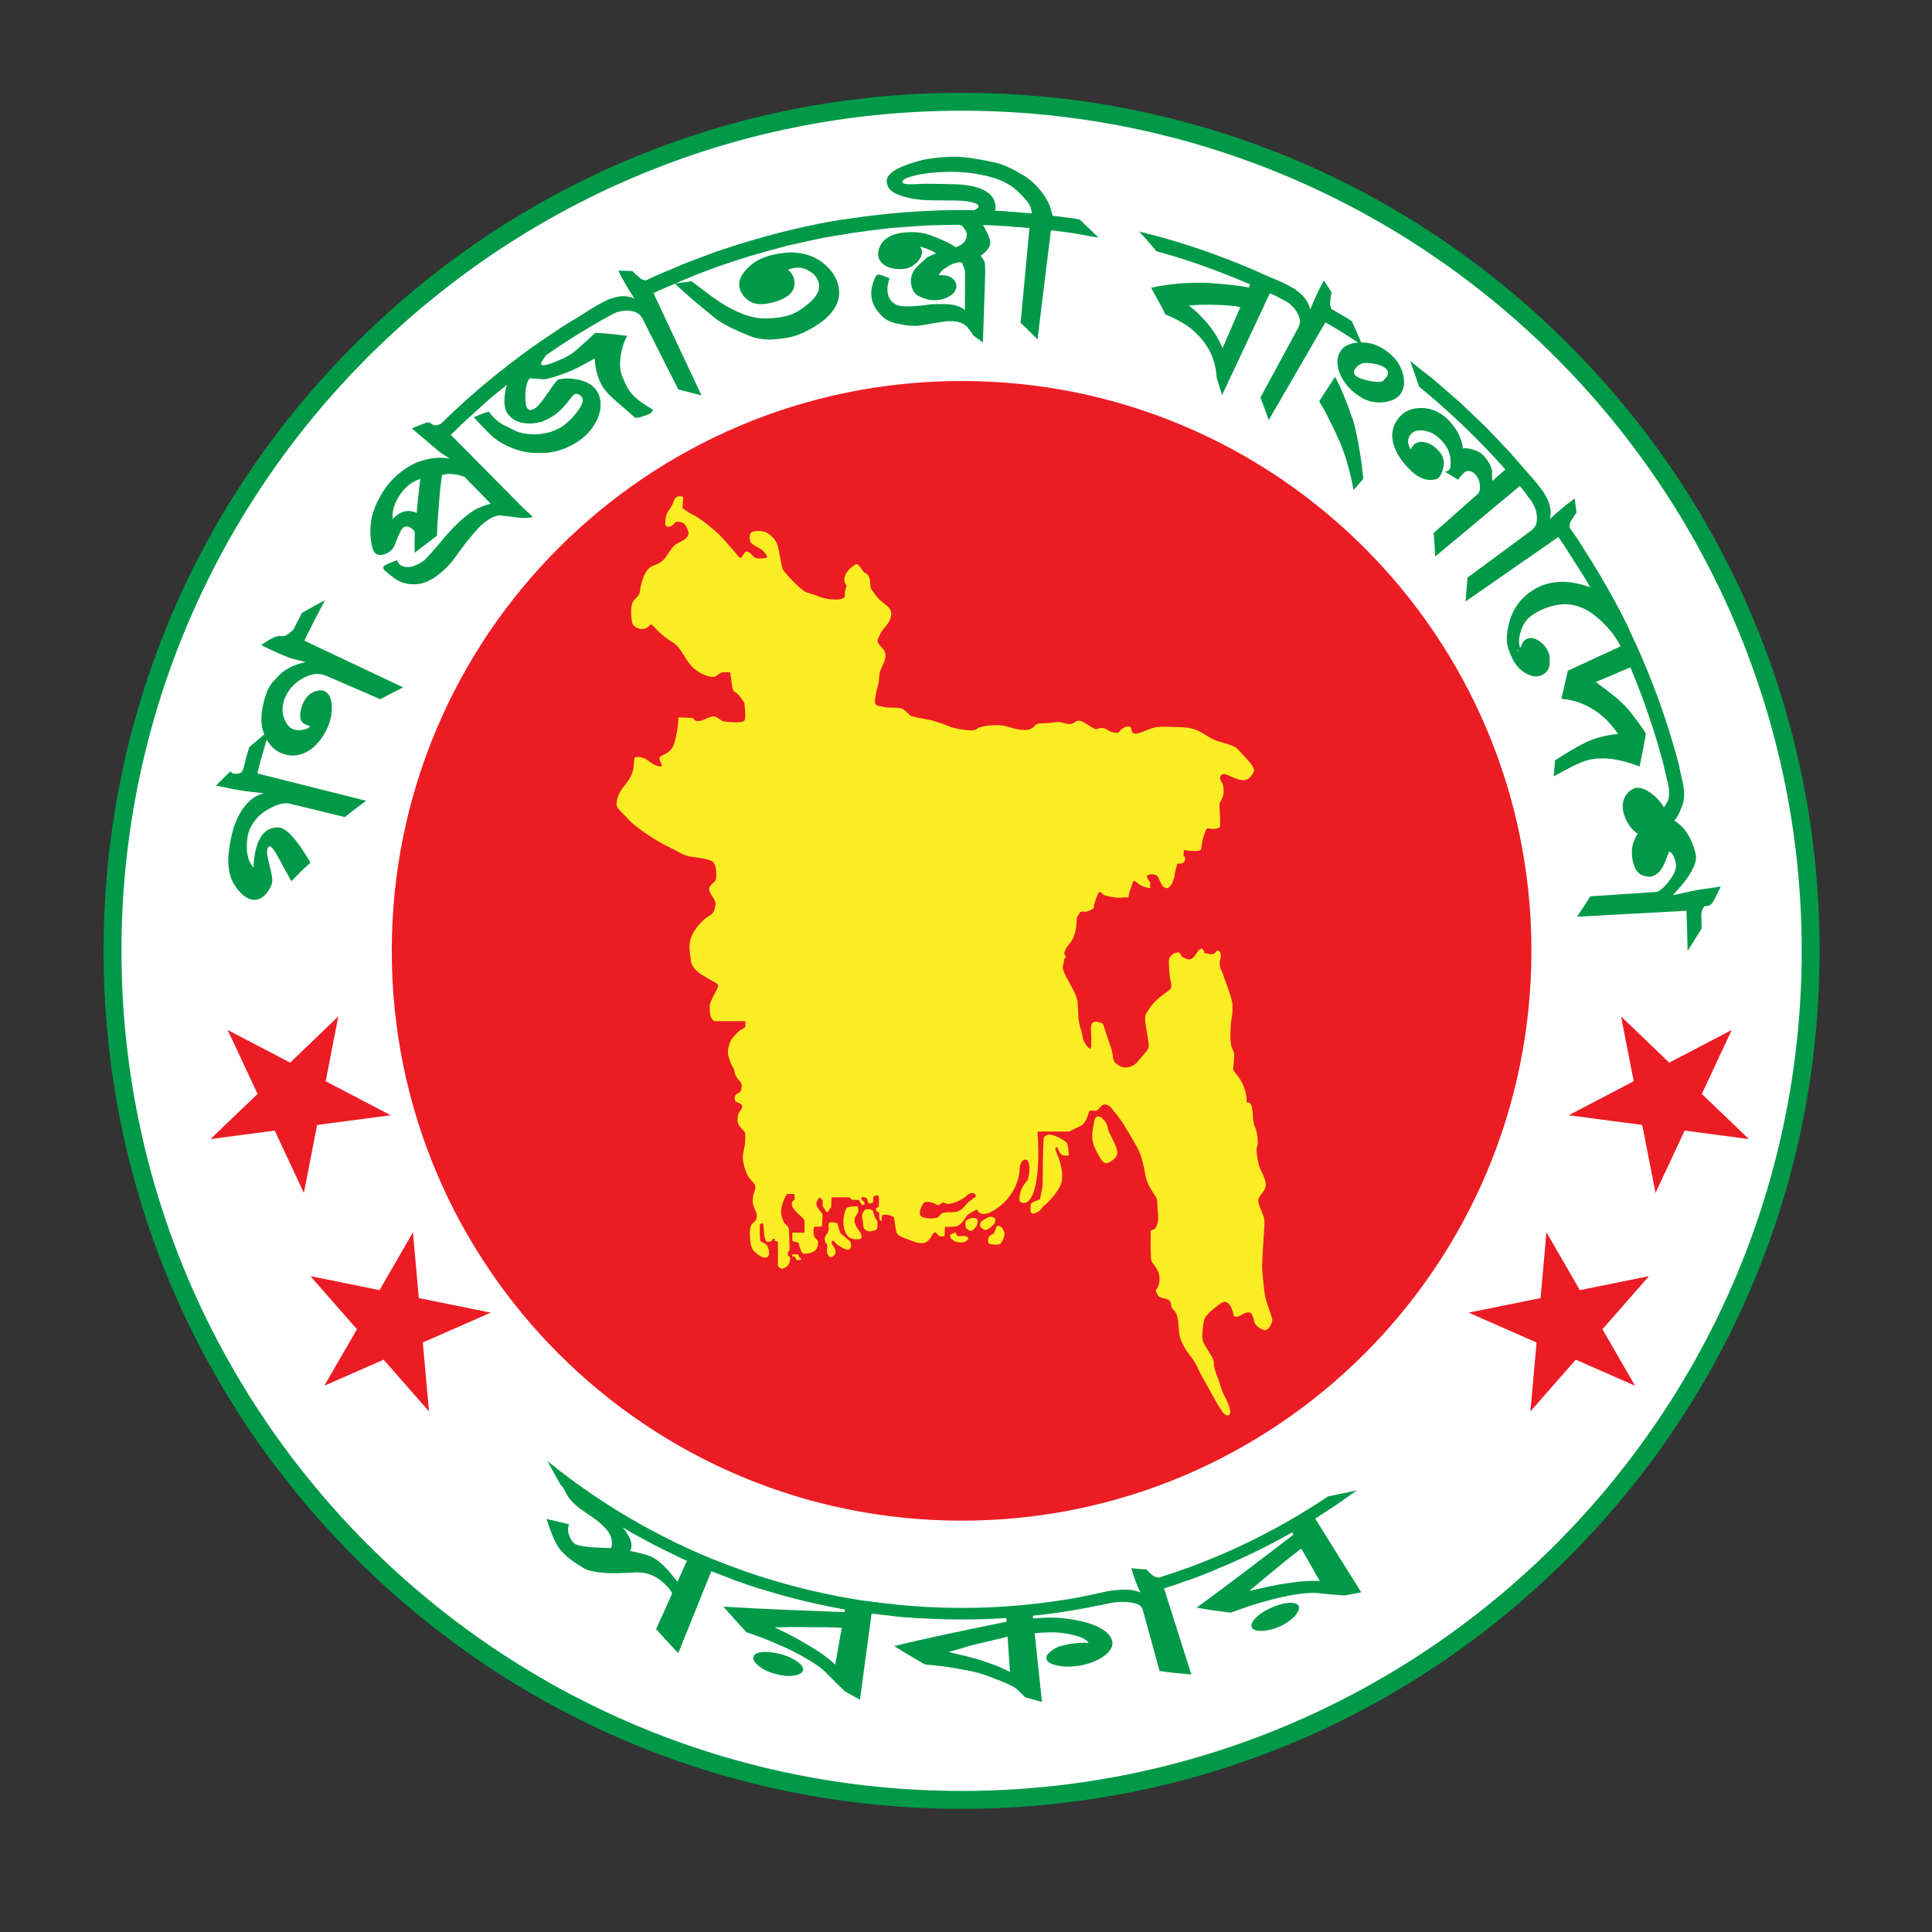 <?xml version="1.0" encoding="UTF-8" standalone="no"?>
<svg
   xmlns:dc="http://purl.org/dc/elements/1.1/"
   xmlns:cc="http://creativecommons.org/ns#"
   xmlns:rdf="http://www.w3.org/1999/02/22-rdf-syntax-ns#"
   xmlns:svg="http://www.w3.org/2000/svg"
   xmlns="http://www.w3.org/2000/svg"
   xmlns:sodipodi="http://sodipodi.sourceforge.net/DTD/sodipodi-0.dtd"
   xmlns:inkscape="http://www.inkscape.org/namespaces/inkscape"
   version="1.1"
   id="svg2"
   xml:space="preserve"
   width="693.333"
   height="693.333"
   viewBox="0 0 693.333 693.333"
   sodipodi:docname="bd.ai"><rect x="0" y="0" width="693.333" height="693.333" fill="#333333" stroke="none"/><defs
     id="defs6"><clipPath
       clipPathUnits="userSpaceOnUse"
       id="clipPath18"><path
         d="M 0,520 H 520 V 0 H 0 Z"
         id="path16" /></clipPath></defs><sodipodi:namedview
     pagecolor="#ffffff"
     bordercolor="#666666"
     borderopacity="1"
     objecttolerance="10"
     gridtolerance="10"
     guidetolerance="10"
     inkscape:pageopacity="0"
     inkscape:pageshadow="2"
     inkscape:window-width="640"
     inkscape:window-height="480"
     id="namedview4" /><g
     id="g10"
     inkscape:groupmode="layer"
     inkscape:label="bd"
     transform="matrix(1.333,0,0,-1.333,0,693.333)"><g
       id="g12"><g
         id="g14"
         clip-path="url(#clipPath18)"><g
           id="g20"
           transform="translate(487.462,264.147)"><path
             d="m 0,0 c 0,-126.244 -102.341,-228.583 -228.584,-228.583 -126.244,0 -228.584,102.339 -228.584,228.583 0,126.244 102.34,228.584 228.584,228.584 C -102.341,228.584 0,126.244 0,0"
             style="fill:#ffffff;fill-opacity:1;fill-rule:nonzero;stroke:none"
             id="path22" /></g><g
           id="g24"
           transform="translate(258.878,490.322)"><path
             d="m 0,0 c -124.713,0 -226.175,-101.461 -226.175,-226.175 0,-124.713 101.462,-226.174 226.175,-226.174 124.713,0 226.175,101.461 226.175,226.174 C 226.175,-101.461 124.713,0 0,0 m 0,-457.167 c -61.701,0 -119.708,24.027 -163.336,67.656 -43.629,43.629 -67.657,101.636 -67.657,163.336 0,61.7 24.028,119.708 67.657,163.337 C -119.708,-19.209 -61.701,4.818 0,4.818 c 61.7,0 119.708,-24.027 163.337,-67.656 43.628,-43.629 67.656,-101.636 67.656,-163.337 0,-61.7 -24.028,-119.707 -67.656,-163.336 C 119.708,-433.14 61.7,-457.167 0,-457.167"
             style="fill:#009948;fill-opacity:1;fill-rule:nonzero;stroke:none"
             id="path26" /></g><g
           id="g28"
           transform="translate(412.286,264.147)"><path
             d="m 0,0 c 0,-84.725 -68.684,-153.408 -153.408,-153.408 -84.725,0 -153.408,68.683 -153.408,153.408 0,84.725 68.683,153.408 153.408,153.408 C -68.684,153.408 0,84.725 0,0"
             style="fill:#ec1c24;fill-opacity:1;fill-rule:nonzero;stroke:none"
             id="path30" /></g><g
           id="g32"
           transform="translate(196.554,339.168)"><path
             d="M 0,0 C 0,0 0,-0.005 0.001,-0.005 0.001,-0.002 0,0 0,0"
             style="fill:#faed24;fill-opacity:1;fill-rule:nonzero;stroke:none"
             id="path34" /></g><g
           id="g36"
           transform="translate(262.19,197.627)"><path
             d="m 0,0 c 0,0 -0.581,-0.547 -1.06,-0.82 -0.479,-0.274 -1.162,-1.094 -1.607,-1.608 -0.444,-0.512 -1.094,-1.128 -2.256,-1.333 -1.163,-0.205 -1.71,0.034 -3.006,-0.171 -1.297,-0.205 -1.166,-1.231 -2.192,-1.447 -1.025,-0.217 -2.872,-0.263 -3.932,0.332 -1.06,0.596 -0.205,2.756 0.547,3.646 0.752,0.888 3.111,-0.137 3.488,-0.445 0.376,-0.307 1.196,0.24 1.436,0.513 0.239,0.273 0.615,-0.068 1.47,-0.273 0.855,-0.206 4.137,1.093 5.095,2.154 C -1.06,1.607 0,1.231 0,1.231 0,1.231 0.41,1.095 0.479,0.582 0.548,0.068 0,0 0,0 m 80.335,-32.775 c -0.097,0.771 -1.35,4.097 -1.751,5.544 -0.4,1.446 -0.659,4.58 -0.9,6.893 -0.242,2.314 0.144,6.556 0.289,9.256 0.144,2.699 0.385,4.145 0.193,5.351 -0.193,1.205 -1.205,2.989 -1.543,4.483 -0.337,1.494 0.964,2.121 1.735,3.712 0.772,1.591 -0.627,4.001 -1.301,5.447 -0.675,1.446 -1.157,5.496 -0.868,5.737 0.29,0.241 0.337,1.976 0,3.712 -0.337,1.736 -0.337,1.061 -0.75,2.411 -0.412,1.349 -0.213,1.638 -0.455,3.807 -0.241,2.17 -0.674,1.929 -1.301,2.121 -0.627,0.194 0,0 -0.386,2.026 -0.386,2.024 -1.35,4.145 -2.604,5.544 -1.253,1.397 -0.867,1.397 -0.674,3.807 0.193,2.411 -0.048,2.026 -0.579,3.375 -0.53,1.35 -0.433,5.254 -0.144,7.279 0.289,2.025 0.337,2.073 0.337,3.954 0,1.879 -1.639,5.687 -2.362,7.954 -0.723,2.265 -0.82,1.445 -1.06,2.892 -0.241,1.446 0.434,1.735 0.24,3.085 -0.192,1.35 -1.108,0.868 -1.108,0.868 0,0 -0.53,-0.579 -0.675,-0.723 -0.145,-0.145 -0.482,-0.29 -2.024,0.048 -1.543,0.337 -0.338,0.192 -0.676,0.675 -0.337,0.482 -0.723,0.675 -0.723,0.675 0,0 -0.675,-0.338 -0.964,-0.772 -0.289,-0.433 -0.675,-1.253 -1.495,-1.88 -0.819,-0.627 -1.591,-0.193 -2.41,0.241 -0.819,0.434 -0.24,0.193 -0.819,0.964 -0.578,0.772 -0.964,0.193 -1.398,0.193 -0.434,0 -1.206,-0.723 -1.543,-1.35 -0.338,-0.626 0.097,-4.772 0.193,-5.351 0.096,-0.578 0.193,-0.916 0.29,-1.639 0.095,-0.722 -0.049,-0.626 -0.097,-1.108 -0.049,-0.482 -1.543,-1.206 -3.375,-2.797 -1.831,-1.591 -2.217,-2.506 -3.133,-3.807 -0.916,-1.302 0.048,-4.484 0.289,-6.557 0.241,-2.072 0.627,-2.41 -0.193,-3.615 -0.819,-1.205 -1.35,-1.447 -2.314,-2.796 -0.963,-1.35 -3.326,-2.459 -5.206,-1.254 -1.88,1.205 -1.398,1.495 -1.784,3.375 -0.386,1.88 -1.108,3.278 -1.88,5.881 -0.771,2.603 -0.819,2.073 -0.819,2.073 -3.905,1.735 -2.989,-1.639 -2.989,-3.567 0,-1.929 0.048,-3.279 -0.337,-3.23 -0.386,0.048 -1.013,0.916 -1.591,1.928 -0.579,1.013 -0.145,1.109 -0.965,3.567 -0.819,2.459 -0.578,5.158 -0.819,7.232 -0.241,2.072 -2.555,5.495 -3.374,7.327 -0.82,1.832 -0.627,1.591 -0.289,3.471 0.337,1.88 0.53,0.482 0.626,1.06 0,0 -0.531,0.868 -0.531,1.206 0,0.337 0.194,0.482 0.483,1.156 0.289,0.675 0.675,0.868 1.543,2.17 0.867,1.301 1.253,3.471 1.301,5.158 0.048,1.687 0.53,1.542 0.868,2.314 0.338,0.771 1.253,-0.145 2.796,0.675 1.543,0.819 0.819,0.675 1.06,1.494 0.241,0.82 0.53,1.784 1.061,2.941 0.53,1.157 1.012,0 1.446,-0.241 0.434,-0.242 3.134,-0.965 4.869,-0.772 1.735,0.193 1.832,-0.048 1.832,-0.048 0,0 0.096,0.675 0.24,1.254 0.146,0.578 0.338,1.108 0.627,1.88 0.289,0.771 0.145,0.626 0.289,1.012 0.145,0.386 0.435,0.434 0.435,0.434 0,0 0.53,-0.338 0.723,-0.482 0.193,-0.145 0.868,-0.868 2.603,-1.35 1.735,-0.482 0.675,0.337 0.964,1.06 0.289,0.724 0,0 -0.434,0.868 -0.434,0.868 -0.53,1.253 -0.53,1.253 0,0 1.012,0.435 1.156,0.435 0.146,0 0.579,-0.049 1.206,-0.193 0.626,-0.145 0.723,-0.579 1.253,-1.688 0.531,-1.108 0.869,-1.783 1.736,-1.88 0.868,-0.096 1.591,1.302 1.832,2.073 0.241,0.772 0.386,1.109 0.386,1.591 0,0.482 0.385,1.687 0.626,2.555 0.241,0.868 0.337,0.193 0.723,0.337 0.386,0.145 0.868,0.145 0.964,0.29 0.097,0.145 0.579,0.385 0.482,1.205 -0.096,0.819 -0.433,0.385 -0.433,0.385 l 0.096,1.832 c 0,0 1.206,-0.289 2.941,-0.289 1.735,0 1.686,0.482 1.686,0.482 0,0 0.435,2.362 0.435,2.555 0,0.193 0.481,1.543 0.771,2.314 0.29,0.771 0.482,0.771 0.482,0.771 0,0 1.06,-0.192 2.024,-0.144 0.965,0.048 1.013,0.337 1.302,0.386 0.289,0.047 0.049,4.483 -0.048,5.64 -0.096,1.156 0.289,1.205 0.675,2.072 0.386,0.868 0.578,1.495 0.386,3.038 -0.194,1.542 -0.434,1.06 -0.772,2.072 -0.338,1.013 0.193,1.398 0.772,1.543 0.578,0.145 1.253,-0.482 3.953,-1.398 2.699,-0.916 3.615,0.868 4.242,2.073 0.626,1.205 -3.134,4.58 -4.098,5.785 -0.964,1.205 -2.748,1.494 -5.302,2.314 -2.556,0.819 -2.941,1.494 -5.448,2.796 -2.506,1.301 -5.254,1.012 -8.918,1.157 -3.664,0.144 -4.291,-0.82 -6.99,-1.639 -2.7,-0.82 -1.832,1.012 -2.459,1.542 -0.627,0.53 -2.314,-0.193 -2.844,-1.06 -0.53,-0.868 -2.217,-0.434 -3.374,0.337 -1.158,0.772 -2.411,0.434 -2.749,0.241 -0.336,-0.193 -0.53,-0.144 -2.892,1.35 -2.361,1.495 -2.699,0.675 -3.277,0.337 -0.58,-0.337 -1.061,-0.626 -3.038,-0.048 -1.976,0.579 -1.928,-0.096 -4.917,-0.096 -2.989,0 -2.121,-0.627 -3.616,-1.447 -1.494,-0.819 -3.904,-0.24 -6.652,0.579 -2.748,0.819 -7.327,0 -7.858,-0.579 -0.53,-0.578 -2.073,-0.481 -2.073,-0.481 0,0 -3.615,0.241 -5.64,1.108 -2.024,0.868 -2.362,0.868 -3.76,1.35 -1.398,0.482 -3.278,0.627 -5.013,1.061 -1.736,0.434 -1.495,0.385 -1.495,0.385 0,0 -1.012,1.061 -1.784,1.639 -0.771,0.579 -1.88,0.579 -3.567,0.579 -1.687,0 -1.832,0.241 -2.94,0.385 -1.109,0.145 -0.964,0.531 -1.157,0.676 -0.193,0.144 -0.097,0.385 -0.097,1.012 0,0.626 0.193,1.205 0.338,2.169 0.145,0.964 0.578,1.494 0.723,3.712 0.144,2.217 0.482,2.073 1.35,4.339 0.867,2.265 0.144,3.085 -1.061,4.386 -1.205,1.302 -0.578,1.688 0.048,3.182 0.627,1.495 2.411,2.555 2.844,4.532 0.434,1.976 -0.578,2.651 -2.265,4.001 -1.687,1.349 -2.17,2.41 -2.796,3.181 -0.627,0.772 -0.434,1.447 -0.53,2.411 -0.097,0.964 -0.338,1.301 -0.531,1.639 -0.193,0.337 -1.06,0.627 -1.446,1.205 -0.386,0.578 -0.675,1.06 -1.253,1.591 -0.579,0.53 -0.675,0 -1.543,-0.482 -0.868,-0.482 -2.169,-2.17 -2.169,-3.375 0,-1.205 0.578,-1.398 0.578,-1.831 0,-0.435 -0.53,-1.061 -0.434,-2.604 0.097,-1.542 -4.724,-1.108 -6.556,-0.386 -1.832,0.723 -2.266,0.82 -3.808,1.302 -1.543,0.482 -5.881,5.399 -6.267,6.026 -0.386,0.627 -0.964,4.676 -1.398,6.315 -0.434,1.639 -1.398,2.555 -2.507,3.423 -1.108,0.867 -3.471,0.916 -4.435,0.482 -0.964,-0.434 -0.627,-2.121 -0.434,-2.7 0.193,-0.578 1.977,-1.398 2.845,-1.976 0.867,-0.579 1.687,-1.688 1.638,-2.025 -0.048,-0.337 -1.108,-0.434 -2.362,-0.434 -1.253,0 -1.543,0.916 -2.41,1.591 -0.868,0.675 -1.301,0.048 -1.736,-0.723 -0.433,-0.771 -0.916,-0.675 -0.916,-0.675 0,0 -3.519,4.242 -5.398,6.122 -1.88,1.88 -5.496,4.677 -7.039,5.399 -1.543,0.723 -2.892,1.832 -2.892,1.832 0,0 0.096,2.603 0.144,2.796 0.049,0.193 0,0.386 -0.916,0.386 -0.916,0 -1.398,-0.579 -1.638,-1.35 -0.242,-0.771 -0.723,-1.591 -1.495,-2.699 -0.771,-1.109 -0.916,-3.278 -0.675,-3.809 0.241,-0.53 1.591,-0.385 2.073,0.29 0.482,0.674 0.916,0.867 2.025,0.626 1.108,-0.241 1.687,-1.446 2.024,-2.651 0.338,-1.205 -1.109,-2.218 -2.507,-2.845 -1.397,-0.626 -1.783,-1.349 -2.699,-2.651 -0.916,-1.301 -1.446,-2.651 -4.194,-3.567 -2.748,-0.916 -3.471,-5.737 -3.664,-7.038 -0.193,-1.302 -1.205,-1.543 -1.88,-2.748 -0.675,-1.205 -0.482,-3.905 -0.241,-5.351 0.241,-1.446 2.025,-2.121 3.23,-1.88 1.205,0.241 1.832,1.253 1.832,1.253 0,0 0.675,-0.385 1.205,-1.06 0.531,-0.675 2.507,-2.555 4.676,-3.809 2.17,-1.253 3.278,-4.531 5.207,-6.556 1.928,-2.024 5.302,-3.181 6.266,-2.651 0.965,0.53 1.398,1.253 2.748,1.157 1.166,-0.083 1.253,-0.023 1.255,-0.005 -0.001,0 -0.001,0.005 -0.001,0.005 0,0 0.001,-0.002 0.001,-0.005 0.004,-0.026 0.29,-1.603 0.529,-3.611 0.241,-2.025 0.675,-1.398 1.494,-2.265 0.82,-0.868 1.784,-2.314 1.784,-2.314 0,0 0.578,-3.664 0.097,-4.724 -0.483,-1.061 -4.58,-0.386 -5.303,-0.386 -0.723,0 -0.82,0.289 -2.121,1.108 -1.302,0.82 -2.652,-0.385 -4.291,-0.867 -1.639,-0.482 -1.976,0.53 -2.218,0.675 -0.24,0.144 -3.904,0.192 -3.904,0.192 0,0 0,-2.121 -0.434,-4.145 -0.434,-2.025 -0.579,-3.326 -1.542,-4.484 -0.965,-1.156 -2.218,-1.349 -2.893,-1.999 -0.675,-0.65 0.53,-1.857 0.434,-2.339 -0.097,-0.482 -1.495,-0.337 -3.567,1.253 -2.074,1.591 -3.761,0.964 -3.761,0.964 0,0 -0.048,-0.289 -0.289,-2.651 -0.241,-2.362 -1.783,-4.146 -2.796,-5.399 -1.012,-1.253 -1.735,-2.941 -1.784,-4.387 -0.048,-1.446 1.543,-2.314 3.134,-4.194 1.591,-1.88 7.52,-5.881 10.509,-7.279 2.989,-1.398 4.242,-2.555 6.508,-2.845 2.266,-0.289 4.483,-0.626 5.544,-1.205 1.06,-0.578 1.157,-2.507 1.157,-4.097 0,-1.591 -0.916,-1.495 -1.591,-2.507 -0.675,-1.012 -0.29,-1.494 0.723,-3.182 1.012,-1.687 0.675,-1.784 0.338,-3.278 -0.338,-1.494 -1.64,-1.542 -2.893,-2.748 -1.253,-1.205 -2.748,-2.892 -3.423,-4.917 -0.675,-2.024 -0.289,-3.47 0,-6.074 0.29,-2.602 3.992,-4.375 3.992,-4.375 0.826,-0.614 3.232,-1.668 3.32,-2.09 0.088,-0.422 -0.141,-1.001 -0.475,-1.581 -0.333,-0.579 -1.036,-2.037 -1.422,-2.828 -0.387,-0.79 -0.44,-1.334 -0.264,-3.196 0.176,-1.862 1.265,-2.178 1.265,-2.178 h 8.22 c 0,0 0.07,-0.86 0.035,-1.317 -0.035,-0.457 -0.738,-0.79 -1.282,-1.054 -0.545,-0.264 -1.651,-1.564 -2.231,-2.231 -0.58,-0.668 -1.247,-2.564 -1.177,-3.864 0.07,-1.3 0.475,-1.792 0.668,-2.494 0.193,-0.703 0.526,-1.247 0.808,-1.704 0.281,-0.457 0.263,-1.124 0.474,-1.651 0.211,-0.527 0.843,-1.51 1.212,-1.809 0.369,-0.299 0.632,-0.897 0.527,-1.792 -0.105,-0.896 -0.316,-1.194 -1.23,-1.65 -0.913,-0.457 -0.667,-1.74 -0.421,-2.021 0.246,-0.281 1.264,-0.438 1.633,-0.913 0.369,-0.475 0.123,-1.019 -0.474,-1.774 -0.597,-0.755 -0.72,-2.002 -0.509,-3.003 0.211,-1.001 1.229,-1.898 1.703,-2.389 0.474,-0.492 0.264,-2.775 0.106,-3.882 -0.159,-1.106 -0.51,-2.056 -0.492,-3.285 0.018,-1.229 0.615,-3.231 1.177,-4.461 0.562,-1.229 1.668,-1.984 2.02,-2.687 0.351,-0.703 0.175,-1.142 -0.088,-1.915 -0.264,-0.773 -0.386,-1.317 -0.439,-2.423 -0.053,-1.107 0.509,-2.267 0.843,-2.916 0.334,-0.651 0.281,-1.704 0.07,-2.213 -0.211,-0.51 -0.421,-0.334 -1.212,-1.3 -0.79,-0.966 -0.421,-4.654 -0.158,-5.621 0.264,-0.966 0.667,-1.58 1.581,-2.248 0.913,-0.667 1.897,-1.37 2.757,-0.878 0.861,0.491 0.475,2.16 0.053,2.968 -0.421,0.808 -1.563,0.949 -1.827,1.299 -0.263,0.352 -0.228,3.847 -0.158,4.41 0.07,0.561 0.861,0.334 0.861,0.263 0,-0.07 0.158,-1.405 0.281,-2.757 0.123,-1.353 0.474,-1.863 0.545,-1.986 0.07,-0.122 1.387,-0.139 1.475,0.158 0.088,0.299 0.193,0.369 0.246,0.44 0.053,0.07 0.316,0.088 0.562,0.105 0.246,0.018 0,-0.228 0,-0.386 0,-0.159 0.158,-0.229 0.281,-0.211 0.123,0.017 0.58,-0.228 0.58,-0.228 v -6.499 c 0,0 0.597,-0.703 1.053,-0.738 0.457,-0.035 1.353,0.492 1.722,1.054 0.369,0.562 0.439,1.037 0.509,1.458 0.07,0.421 -0.123,0.808 -0.211,0.843 -0.087,0.035 -0.175,0.018 -0.281,0.053 -0.105,0.035 -0.14,0.123 -0.105,0.228 0.035,0.105 0,0.474 0,0.72 0,0.246 0.281,0.44 0.404,0.579 0.123,0.141 -0.088,4.515 -0.088,5.129 0,0.615 -0.141,1.159 -0.527,1.546 -0.386,0.387 -0.825,0.299 -1.493,2.67 -0.667,2.371 1.388,5.831 1.388,5.831 l 2.037,0.035 c 0,0 0.158,-1.37 0.071,-1.546 -0.088,-0.174 -0.211,-0.139 -0.51,-0.421 -0.298,-0.281 -0.263,-0.808 -0.094,-1.422 0.17,-0.616 1.71,-2.161 2.36,-2.67 0.65,-0.51 0.918,-1.072 0.918,-1.072 v -3.282 h -3.278 v -2.208 c 0,0 0.587,-0.294 1.294,-0.414 0.708,-0.121 0.362,-0.569 0.673,-1.225 0.311,-0.656 0.293,-1.018 0.638,-1.552 0.345,-0.535 1.95,-0.294 3.106,0.275 1.155,0.569 1.242,2.105 1.19,2.657 -0.052,0.552 -0.311,0.518 -0.656,0.914 -0.345,0.397 -0.31,0.432 -0.466,0.984 -0.155,0.552 0,2.122 0,2.122 l 2.208,0.103 c 0,0 0.07,1.329 0.139,2.467 0.068,1.139 -0.207,1.139 -0.276,1.242 -0.07,0.104 -0.277,0.363 -0.604,0.742 -0.328,0.38 -0.448,0.655 -0.69,1.121 -0.242,0.466 -0.052,0.897 0.242,1.588 0.292,0.689 0.758,0.517 0.879,0.482 0.121,-0.034 0.38,-0.518 0.466,-0.707 0.086,-0.189 -0.017,-0.897 0,-1.173 0.017,-0.276 0.38,-0.862 0.604,-1.139 0.224,-0.276 0.224,-0.672 0.517,-0.742 0.293,-0.068 0.431,0.087 0.518,0.363 0.086,0.276 0.379,0.672 0.535,0.724 0.155,0.052 0.155,0.448 0.155,0.448 l 0.081,2.42 h 4.895 c 0,0 0.229,-0.344 0.505,-0.574 0.276,-0.23 1.471,-0.023 1.816,-0.127 0.344,-0.103 0.494,-0.678 0.586,-0.804 l 0.459,-0.586 c 0,0 0.669,0.067 0.669,0.401 0,0.335 -0.335,0.67 -0.602,0.87 -0.268,0.201 -0.335,0.804 -0.335,0.804 0,0 0.368,0.134 0.636,0.099 0.267,-0.033 0.936,-0.401 0.936,-0.401 0,0 0.101,-0.602 0.168,-0.702 0.067,-0.101 0.2,-0.569 0.401,-0.636 0.201,-0.067 0.77,0.167 0.97,0.268 0.201,0.1 0.067,1.137 0.168,1.506 0.1,0.367 1.037,0.401 1.171,0.401 0.134,0 0.334,-0.368 0.334,-0.837 0,-0.468 -0.033,-1.338 -0.033,-1.773 0,-0.435 -0.034,-0.502 -0.569,-0.736 -0.535,-0.234 -0.03,-0.792 -0.03,-0.792 0.092,-0.287 0.459,-0.322 0.609,-0.414 0.149,-0.092 0.103,-0.953 0.103,-1.252 0,-0.299 0.172,-0.885 0.242,-0.942 0.068,-0.058 0.413,-0.069 0.413,-0.058 v 0.747 c 0,0.506 0.197,0.787 0.197,0.787 1.578,0.427 3.125,-0.626 3.125,-0.626 0,0 0.394,-3.157 0.625,-3.914 0.23,-0.756 0.822,-1.184 1.809,-1.513 0.987,-0.329 3.718,-1.743 5.428,-1.513 1.711,0.229 2.369,2.368 2.862,2.763 0.494,0.394 0.955,-0.296 1.218,-0.724 0.263,-0.428 1.644,-0.132 1.644,-0.132 l 0.132,2.468 c 0,0 1.941,-0.099 3.092,0.164 1.152,0.264 2.171,1.875 2.665,2.665 0.494,0.789 2.895,1.875 2.895,1.875 0.822,-2.336 3.783,-0.658 3.783,-0.658 7.172,3.816 7.613,10.823 7.613,10.823 0.047,3.882 1.993,3.192 1.993,3.192 1.48,-1.678 0.197,-5.527 0.197,-5.527 -2.717,-2.801 -2.138,-5.659 -2.138,-5.659 0.954,-0.986 2.171,-0.099 2.171,-0.099 3.981,3.389 2.632,18.884 2.632,18.884 h 8.487 c 0,0 0.428,0.23 2.007,0.986 1.579,0.757 1.317,0.527 2.04,1.317 0.724,0.789 1.152,2.532 1.382,3.058 0.229,0.527 0.921,0.199 1.611,0.199 0.692,0 0.79,0.525 1.81,1.414 1.019,0.888 2.237,-0.329 2.336,-0.395 0.098,-0.066 3.092,-3.816 3.519,-4.638 0.428,-0.823 3.29,-5.264 4.146,-7.238 0.855,-1.973 1.282,-3.98 1.71,-6.448 0.428,-2.467 2.073,-4.77 2.764,-5.724 0.691,-0.954 0.329,-2.566 0.625,-4.54 0.295,-1.973 -0.362,-3.848 -0.921,-4.211 -0.56,-0.361 -0.889,-0.361 -0.988,-0.427 -0.098,-0.066 -0.098,-5.921 0,-7.303 0.099,-1.382 0.757,-1.546 1.744,-3.322 0.987,-1.778 0.527,-4.08 0,-4.836 -0.526,-0.757 -0.526,-0.856 0.131,-1.975 0.659,-1.118 2.83,-0.558 3.356,-1.771 0.526,-1.212 -0.23,-0.992 1.119,-2.44 1.349,-1.447 0.954,-4.967 1.414,-6.809 0.461,-1.842 1.711,-3.914 2.797,-5.231 1.085,-1.315 1.579,-2.303 2.171,-3.586 0.592,-1.282 1.809,-3.421 2.73,-5.065 0.921,-1.646 2.764,-5.067 3.718,-6.383 0.954,-1.315 1.907,-1.349 2.171,-0.46 0.263,0.888 -0.921,3.553 -1.645,4.836 -0.724,1.283 -0.855,2.5 -1.645,4.474 -0.79,1.973 -1.085,2.994 -1.118,4.276 -0.034,1.283 -1.645,3.323 -2.468,4.804 -0.822,1.48 -0.625,2.368 -0.592,3.289 0.033,0.922 0.132,1.973 0.461,3.487 0.329,1.514 4.124,4.153 4.124,4.153 2.911,2.51 3.815,-3.01 3.815,-3.01 0,0 0.323,-0.836 1.866,0.032 1.542,0.867 1.735,0.819 2.458,0.771 0.723,-0.049 1.109,-1.976 1.302,-2.7 0.193,-0.723 1.349,-1.686 2.554,-2.024 1.205,-0.338 2.315,2.024 2.218,2.796"
             style="fill:#faed24;fill-opacity:1;fill-rule:nonzero;stroke:none"
             id="path38" /></g><g
           id="g40"
           transform="translate(235.366,192.742)"><path
             d="m 0,0 c -0.067,0.368 -0.334,1.405 -0.334,1.405 0,0 -0.368,0.235 -0.603,0.368 -0.234,0.134 -1.505,0 -1.505,0 0,0 -1.071,-1.037 -0.803,-2.174 0.267,-1.138 0.158,-1.941 0.38,-2.677 0.222,-0.735 1.493,-1.237 2.096,-1.003 0.602,0.233 1.505,0.233 1.572,0.803 0.067,0.568 0.134,1.572 0,1.907 C 0.669,-1.037 0.067,-0.367 0,0"
             style="fill:#faed24;fill-opacity:1;fill-rule:nonzero;stroke:none"
             id="path42" /></g><g
           id="g44"
           transform="translate(230.047,191.237)"><path
             d="m 0,0 c -0.234,0.87 0.636,1.94 0.903,2.342 0.268,0.401 0,1.806 0,1.806 0,0 -1.372,0 -2.275,-0.167 -0.903,-0.168 -0.97,-0.668 -1.171,-1.271 -0.201,-0.603 -0.903,-2.944 0,-5.345 0.903,-2.4 2.777,-2.116 3.781,-2.083 1.004,0.033 0.803,1.239 0,2.276 C 0.435,-1.405 0.234,-0.87 0,0"
             style="fill:#faed24;fill-opacity:1;fill-rule:nonzero;stroke:none"
             id="path46" /></g><g
           id="g48"
           transform="translate(228.508,186.252)"><path
             d="m 0,0 c -0.903,0.603 -1.573,1.405 -2.008,1.64 -0.434,0.234 -1.037,2.91 -1.037,2.91 0,0 -1.639,0.536 -2.175,0.137 C -5.755,4.289 -5.253,3.313 -5.387,2.877 -5.521,2.442 -5.722,1.739 -5.922,1.64 -6.123,1.539 -6.324,0.836 -6.424,0.736 c -0.1,-0.1 -0.034,-0.635 0,-0.937 0.033,-0.301 0.268,-0.468 0.515,-0.869 0.247,-0.403 0.12,-0.837 0.02,-1.406 -0.1,-0.569 0.167,-1.606 0.77,-2.007 0.602,-0.402 1.673,0.669 1.572,1.471 -0.1,0.804 -0.669,1.44 -1.003,2.008 -0.335,0.569 0.334,0.903 0.334,0.903 l 1.171,-1.137 c 0,0 1.974,-1.439 2.911,-1.305 C 0.803,-2.409 0.903,-0.603 0,0"
             style="fill:#faed24;fill-opacity:1;fill-rule:nonzero;stroke:none"
             id="path50" /></g><g
           id="g52"
           transform="translate(215.051,181.88)"><path
             d="m 0,0 c -0.076,0.211 -0.09,0.422 -0.105,0.468 -0.016,0.045 -1.507,0.12 -1.507,0.12 0,0 -0.362,-0.588 0,-0.603 0.362,-0.014 0.572,-0.075 0.603,-0.12 0.03,-0.046 0.12,-0.151 0.165,-0.302 0.046,-0.15 0.121,-0.617 0.467,-0.572 0.347,0.045 0.919,0.09 0.964,0.106 0.046,0.014 0.121,0.211 0.121,0.211 l -0.512,0.48 c 0,0 -0.121,0.001 -0.196,0.212"
             style="fill:#faed24;fill-opacity:1;fill-rule:nonzero;stroke:none"
             id="path54" /></g><g
           id="g56"
           transform="translate(259.846,187.342)"><path
             d="m 0,0 c -0.272,0.155 -0.834,-0.039 -1.707,0 -0.872,0.038 -0.62,0.795 -0.853,0.97 0,0 -0.717,-0.175 -1.222,-0.427 -0.504,-0.252 -0.194,-0.776 -0.135,-1.028 0.058,-0.252 1.047,-0.853 1.279,-0.989 0.233,-0.135 1.416,-0.271 1.882,-0.233 0.465,0.039 0.814,0.252 1.26,0.523 0.446,0.272 0.271,0.408 0.252,0.738 C 0.737,-0.116 0.271,-0.155 0,0"
             style="fill:#faed24;fill-opacity:1;fill-rule:nonzero;stroke:none"
             id="path58" /></g><g
           id="g60"
           transform="translate(261.688,192.228)"><path
             d="m 0,0 c -0.466,-0.078 -1.358,-0.524 -1.358,-0.524 -0.058,-0.038 -0.426,-0.233 -0.407,-0.776 0.019,-0.543 -0.098,-1.008 0.203,-1.434 0.301,-0.427 1.135,-0.912 1.639,-0.66 0.504,0.252 0.582,0.776 0.931,0.931 0.349,0.155 0.659,1.726 0.388,2.056 C 1.124,-0.078 0.465,0.077 0,0"
             style="fill:#faed24;fill-opacity:1;fill-rule:nonzero;stroke:none"
             id="path62" /></g><g
           id="g64"
           transform="translate(267.699,190.696)"><path
             d="M 0,0 C 0.155,0.252 0.388,1.261 0.194,1.435 0,1.609 -0.775,1.92 -1.086,1.881 -1.396,1.842 -2.424,1.299 -2.481,1.261 -2.54,1.222 -3.529,0.62 -3.529,0.62 c -0.097,-0.174 -0.659,-1.222 0,-1.725 0.659,-0.504 1.144,-0.873 1.9,-0.33 C -0.872,-0.893 -0.155,-0.252 0,0"
             style="fill:#faed24;fill-opacity:1;fill-rule:nonzero;stroke:none"
             id="path66" /></g><g
           id="g68"
           transform="translate(268.378,190.057)"><path
             d="m 0,0 c 0,0 -0.252,-0.469 -0.523,-1.291 -0.272,-0.823 -0.447,-0.804 -0.951,-1.075 -0.504,-0.272 -0.795,-0.601 -0.872,-1.047 -0.078,-0.446 -0.155,-1.222 0.408,-1.397 0.561,-0.174 2.617,-0.446 3.063,0.233 0.446,0.679 1.241,2.153 0.834,3.025 C 1.552,-0.679 1.145,0.232 0,0"
             style="fill:#faed24;fill-opacity:1;fill-rule:nonzero;stroke:none"
             id="path70" /></g><g
           id="g72"
           transform="translate(284.783,214.022)"><path
             d="m 0,0 c -0.2,0.067 -1.738,0.736 -2.207,0.669 -0.47,-0.066 -1.36,-0.268 -1.584,-0.937 -0.224,-0.669 -0.291,-11.843 -0.291,-12.512 0,-0.67 -0.735,-4.016 -0.735,-4.016 0,0 -2.543,-0.735 -2.477,-1.405 0.067,-0.669 -0.603,-3.011 1.237,-2.275 1.841,0.736 1.641,1.606 2.578,2.208 0.936,0.603 4.349,4.283 4.617,6.692 0.267,2.409 -0.535,4.818 -0.937,5.955 -0.401,1.138 -0.804,1.941 -0.804,2.142 0,0.201 -0.2,0.802 0.268,0.736 0.469,-0.068 0.469,-1.272 1.205,-1.874 0.736,-0.602 2.074,-0.334 2.074,-0.334 0,0 -0.067,2.944 -0.602,3.479 C 1.807,-0.937 0.201,-0.066 0,0"
             style="fill:#faed24;fill-opacity:1;fill-rule:nonzero;stroke:none"
             id="path74" /></g><g
           id="g76"
           transform="translate(298.166,216.766)"><path
             d="m 0,0 c -0.2,1.404 -1.807,2.609 -1.807,2.609 0,0 -1.471,0.937 -1.806,-1.271 -0.334,-2.208 -1.138,-4.484 0.468,-7.562 1.606,-3.078 2.208,-4.215 3.815,-3.212 1.605,1.004 2.609,1.807 1.472,4.416 C 1.004,-2.409 0.201,-1.405 0,0"
             style="fill:#faed24;fill-opacity:1;fill-rule:nonzero;stroke:none"
             id="path78" /></g><g
           id="g80"
           transform="translate(182.389,94.293)"><path
             d="m 0,0 c -1.332,1.652 -2.51,3.155 -3.676,4.268 -1.157,1.13 -2.263,1.952 -3.337,2.474 -0.685,0.365 -2.58,0.883 -5.755,1.573 l 0.022,0.04 c 0.889,1.609 0.155,3.625 -1.975,6.264 l 2.09,-1.247 c 0.696,-0.418 1.423,-0.779 2.133,-1.172 L -6.215,9.886 C -4.782,9.125 -3.304,8.453 -1.851,7.73 -0.387,7.031 1.05,6.274 2.551,5.657 Z M 22.366,-1.927 16.565,3.355 C -2.103,10.07 -19.618,19.981 -35.023,32.508 l 3.461,-6.231 c 0.291,-0.358 0.578,-0.724 0.886,-1.062 0.681,-1.628 1.616,-3.015 2.784,-4.144 0.333,-0.312 0.913,-0.791 1.739,-1.437 0.845,-0.618 1.954,-1.378 3.311,-2.303 1.039,-0.706 1.917,-1.41 2.636,-2.114 0.728,-0.691 1.319,-1.347 1.736,-2.029 0.841,-1.356 1.045,-2.734 0.6,-4.126 -2.817,0.077 -5.105,0.155 -6.698,0.386 -1.606,0.217 -2.601,0.451 -2.968,0.691 -0.735,0.48 -1.34,1.43 -1.79,2.835 -0.228,0.829 -0.187,1.656 0.134,2.505 l -6.022,1.429 c 0.718,-2.411 1.478,-4.414 2.244,-5.983 0.762,-1.573 1.591,-2.626 2.362,-3.291 0.647,-0.781 1.977,-1.829 3.986,-3.141 0.833,-0.505 1.486,-0.871 1.952,-1.115 0.875,-0.435 2.445,-0.76 4.673,-0.952 1.106,-0.111 2.401,-0.141 3.865,-0.112 1.458,0.021 3.075,0.085 4.838,0.198 1.685,0.082 3.314,-0.205 4.873,-0.958 1.103,-0.537 2.177,-1.334 3.237,-2.4 1.052,-1.084 1.661,-1.818 1.726,-2.386 l -4.296,-9.525 c 1.946,-2.132 3.902,-4.362 5.967,-6.456 L 9.119,2.844 C 11.313,2.01 13.491,1.133 15.695,0.327 Z"
             style="fill:#009948;fill-opacity:1;fill-rule:nonzero;stroke:none"
             id="path82" /></g><g
           id="g84"
           transform="translate(224.866,71.985)"><path
             d="m 0,0 c -1.828,1.708 -4.11,3.38 -6.845,4.977 -1.368,0.794 -2.823,1.695 -4.404,2.521 -0.789,0.42 -1.605,0.838 -2.45,1.253 -0.424,0.204 -0.854,0.411 -1.289,0.62 -0.432,0.223 -0.871,0.447 -1.315,0.676 1.515,-0.026 3.052,0.052 4.566,0.058 1.515,0.015 3.021,0.006 4.517,-0.028 3.009,0.003 6.001,-0.01 8.964,-0.157 z m -10.421,-2.817 c 1.42,0.367 1.994,1.057 1.721,1.928 -0.24,0.684 -0.966,1.416 -2.187,2.142 -1.219,0.729 -2.588,1.28 -4.117,1.655 -1.755,0.4 -3.288,0.617 -4.663,0.46 -1.374,-0.147 -2.167,-0.564 -2.371,-1.254 -0.212,-0.719 0.275,-1.555 1.482,-2.514 0.602,-0.48 1.306,-0.912 2.11,-1.296 0.803,-0.387 1.723,-0.66 2.733,-0.916 2.097,-0.514 3.867,-0.583 5.292,-0.205 M 23.285,12.46 c -2.384,1.235 -4.737,2.345 -7.022,3.706 -8.465,0.788 -16.852,2.293 -25.091,4.35 -8.239,2.057 -16.338,4.681 -24.207,7.883 l 5.664,-5.56 c 9.734,-3.536 19.779,-6.207 29.98,-8.003 L 2.484,14.127 c -10.205,0.408 -20.974,0.764 -32.591,1.479 2.001,-2.293 4.075,-4.579 6.204,-6.899 2.349,-0.765 4.605,-1.591 6.764,-2.526 1.077,-0.464 2.141,-0.923 3.198,-1.378 1.049,-0.467 2.076,-0.958 3.083,-1.474 0.835,-0.428 1.629,-0.863 2.382,-1.305 0.759,-0.42 1.479,-0.828 2.156,-1.255 1.355,-0.852 2.544,-1.738 3.566,-2.659 0.166,-0.14 0.682,-0.667 1.563,-1.582 C -0.308,-4.38 0.955,-5.601 2.62,-7.23 L 6.657,-9.443 9.774,13.73 c 2.244,-0.283 4.496,-0.501 6.744,-0.758 0.562,-0.059 1.123,-0.132 1.686,-0.18 l 1.694,-0.109 z"
             style="fill:#009948;fill-opacity:1;fill-rule:nonzero;stroke:none"
             id="path86" /></g><g
           id="g88"
           transform="translate(271.894,70.031)"><path
             d="m 0,0 c -1.046,0.56 -2.176,1.078 -3.389,1.557 -0.606,0.242 -1.233,0.461 -1.881,0.694 -0.648,0.244 -1.318,0.478 -2.007,0.705 -2.76,0.911 -5.851,1.606 -9.277,2.412 1.747,0.479 3.054,0.812 3.934,1.088 0.878,0.284 1.335,0.433 1.373,0.444 1.433,0.389 3.037,0.782 4.81,1.177 1.773,0.378 3.708,0.922 5.811,1.391 z M 16.681,7.585 C 15.604,7.431 14.398,7.168 13.06,6.796 10.803,5.645 9.705,4.604 9.819,3.636 9.923,2.765 10.853,2.106 12.63,1.738 c 1.777,-0.383 3.752,-0.42 5.9,-0.111 3.019,0.544 5.396,1.507 7.092,2.854 1.56,1.271 2.18,2.556 1.913,3.78 -0.127,0.586 -0.447,1.189 -0.952,1.813 -1.381,1.588 -4.022,2.829 -7.821,3.659 -2.042,0.396 -4.11,0.741 -6.189,0.839 -1.04,0.053 -2.086,0.054 -3.137,0.003 C 8.381,14.545 7.313,14.504 6.239,14.39 l -0.075,0.715 c 9.683,1.024 19.279,2.833 28.664,5.413 -2.581,0.403 -5.106,0.76 -7.637,1.31 C 16.437,19.34 5.454,17.845 -5.588,17.362 c -11.047,-0.428 -22.133,0.126 -33.057,1.723 2.21,-1.455 4.494,-2.685 6.808,-4.013 10.246,-1.055 20.595,-1.255 30.879,-0.579 l 0.065,-0.987 c -10.776,-2.208 -20.796,-4.24 -30.225,-6.565 1.327,-0.897 2.681,-1.675 4.048,-2.493 l 4.149,-2.435 c 1.211,-0.154 2.402,-0.241 3.57,-0.37 1.169,-0.129 2.315,-0.283 3.441,-0.461 1.126,-0.17 2.231,-0.398 3.316,-0.591 1.086,-0.183 2.152,-0.391 3.198,-0.624 1.795,-0.421 3.982,-1.299 6.603,-2.299 2.003,-0.779 3.46,-1.472 4.347,-2.078 0.404,-0.295 1.268,-1.162 2.621,-2.471 L 8.621,-8.103 6.661,10.41 c 0.951,0.104 1.877,0.166 2.781,0.186 0.901,0.041 1.776,0.066 2.631,0.033 1.71,-0.059 3.336,-0.289 4.887,-0.689 2.333,-0.542 3.748,-1.237 4.213,-2.164 -1.289,0.177 -2.77,0.045 -4.492,-0.191"
             style="fill:#009948;fill-opacity:1;fill-rule:nonzero;stroke:none"
             id="path90" /></g><g
           id="g92"
           transform="translate(299.086,91.859)"><path
             d="m 0,0 c -1.175,-0.187 -2.603,-0.479 -4.285,-0.877 -1.694,-0.345 -3.652,-0.75 -5.869,-1.27 l 3.792,-0.857 c 1.274,-0.286 2.561,-0.581 3.841,-0.793 0.743,0.168 1.281,0.29 1.617,0.366 1.447,0.327 2.811,0.473 4.102,0.442 1.28,0.015 2.485,-0.147 3.624,-0.491 0.94,-0.275 1.533,-0.844 1.771,-1.709 l 4.501,-16.406 c 2.838,-0.426 5.668,-0.67 8.55,-0.934 L 14.288,0.659 c 2.304,0.672 4.552,1.513 6.814,2.313 2.276,0.761 4.485,1.701 6.715,2.584 -2.622,0.091 -5.182,0.139 -7.771,0.381 L 16.486,4.67 C 15.304,4.237 14.086,3.907 12.889,3.52 12.358,3.638 11.939,3.742 11.633,3.835 10.521,4.714 9.85,5.352 9.596,5.743 8.237,5.797 6.861,5.947 5.502,6.078 6.168,3.649 6.972,1.475 7.933,-0.44 6.884,-0.007 5.703,0.239 4.387,0.296 3.729,0.327 3.038,0.302 2.309,0.246 1.575,0.21 0.806,0.128 0,0"
             style="fill:#009948;fill-opacity:1;fill-rule:nonzero;stroke:none"
             id="path94" /></g><g
           id="g96"
           transform="translate(355.31,94.484)"><path
             d="m 0,0 c -2.501,0.157 -5.313,-0.032 -8.441,-0.543 -1.588,-0.209 -3.255,-0.498 -5,-0.868 -0.872,-0.196 -1.765,-0.398 -2.683,-0.605 -0.929,-0.193 -1.876,-0.405 -2.845,-0.636 4.674,3.92 9.257,7.802 13.984,11.405 z m -6.232,-8.807 c 0.849,1.207 0.873,2.065 0.094,2.582 -0.629,0.391 -1.644,0.472 -3.046,0.248 -1.401,-0.223 -2.799,-0.686 -4.214,-1.377 -1.642,-0.734 -2.936,-1.6 -3.892,-2.601 -0.959,-1.003 -1.302,-1.837 -1.018,-2.497 0.296,-0.69 1.202,-1.016 2.737,-0.971 1.528,0.053 3.267,0.477 5.148,1.367 1.937,0.955 3.339,2.042 4.191,3.249 M 10.004,24.417 C 7.374,23.858 4.797,23.297 2.225,22.804 -11.873,13.301 -27.36,5.896 -43.568,0.822 c 1.303,-0.136 2.627,-0.297 3.944,-0.407 l 3.964,-0.26 c 9.747,3.492 19.194,7.824 28.204,12.935 L -7.1,12.465 c -8.122,-6.194 -16.654,-12.76 -26.051,-19.626 1.505,-0.255 3.047,-0.555 4.567,-0.756 l 4.612,-0.599 c 2.331,0.828 4.576,1.673 6.826,2.356 1.12,0.348 2.252,0.636 3.357,0.944 1.102,0.317 2.203,0.601 3.304,0.853 3.677,0.793 6.82,1.264 9.569,1.15 0.218,-10e-4 0.95,-0.076 2.211,-0.217 1.263,-0.141 3.014,-0.276 5.338,-0.472 1.495,0.286 3.013,0.559 4.516,0.876 l -12.38,19.836 5.688,3.698 z"
             style="fill:#009948;fill-opacity:1;fill-rule:nonzero;stroke:none"
             id="path98" /></g><g
           id="g100"
           transform="translate(61.709,291.688)"><path
             d="m 0,0 c -0.192,-1.361 -0.293,-2.642 -0.259,-3.84 0.072,-1.204 0.247,-2.323 0.525,-3.352 0.483,-1.653 1.346,-3.157 2.593,-4.494 1.247,-1.339 2.47,-2.03 3.666,-2.116 1.757,-0.123 3.254,0.975 4.486,3.239 0.313,0.512 0.499,1.087 0.56,1.729 0.094,0.854 -0.201,2.31 -0.741,4.389 -0.496,2.075 -0.71,3.346 -0.648,3.776 0.132,0.915 0.384,1.345 0.754,1.289 0.52,-0.076 1.46,-1.434 2.833,-3.977 0.719,-1.383 1.325,-2.517 1.851,-3.423 0.507,-0.904 0.872,-1.573 1.093,-2.015 l 2.527,2.54 c 0.861,0.833 1.765,1.648 2.643,2.454 -1.787,3.064 -3.427,5.454 -4.896,7.062 -1.416,1.6 -2.72,2.43 -3.923,2.426 C 11.379,5.663 9.918,5.001 8.89,3.654 7.853,2.309 7.141,0.295 6.758,-2.358 6.62,-3.399 6.504,-4.332 6.558,-5.172 4.905,-3.309 4.418,-0.568 4.919,3 c 0.119,0.779 0.318,1.56 0.663,2.327 0.357,0.765 0.819,1.525 1.383,2.274 1.024,1.346 2.52,2.516 4.482,3.482 1.962,0.965 3.523,1.292 4.694,1.038 L 31.12,8.479 c 1.886,1.517 3.841,2.965 5.734,4.376 L 7.579,20.206 8.3,23.157 c 0.262,0.979 0.565,1.946 0.846,2.919 l 1.72,5.828 C 9.058,30.414 7.239,28.886 5.41,27.318 5.101,26.332 4.804,25.364 4.529,24.413 4.303,23.448 4.082,22.505 3.865,21.583 3.579,20.885 3.349,20.497 3.176,20.422 1.858,19.916 0.9,20.021 0.31,20.768 L -3.564,16.963 C 0.498,16.067 3.525,15.517 5.517,15.305 6.982,15.144 8.241,15.006 9.292,14.891 6.865,14.273 4.954,12.705 3.351,10.221 2.556,8.979 1.856,7.505 1.253,5.806 0.728,4.094 0.311,2.155 0,0"
             style="fill:#009948;fill-opacity:1;fill-rule:nonzero;stroke:none"
             id="path102" /></g><g
           id="g104"
           transform="translate(82.082,323.783)"><path
             d="m 0,0 c -1.137,-0.304 -2.169,-0.311 -3.095,-0.004 -0.995,0.33 -1.819,1.273 -2.457,2.863 -0.638,1.59 -0.614,3.373 0.064,5.321 0.864,2.233 2.385,4.011 4.468,5.295 1.238,0.771 2.42,1.227 3.55,1.378 1.15,0.142 2.244,-0.02 3.274,-0.466 L 20.296,8.104 c 2.073,1.105 4.125,2.169 6.153,3.192 L -0.127,23.86 c 0.81,1.874 1.797,3.663 2.716,5.484 l 1.4,2.722 c 0.463,0.91 0.928,1.818 1.45,2.695 C 4.361,34.231 3.33,33.664 2.301,33.084 L -0.815,31.328 C -1.579,29.816 -2.386,28.325 -3.111,26.795 -4.054,25.973 -4.724,25.459 -5.118,25.26 -5.512,25.062 -6.109,25.019 -6.907,25.132 -7.38,25.158 -8.26,24.827 -9.554,24.12 c -0.752,-0.5 -1.495,-0.977 -2.228,-1.432 3.919,-1.971 6.671,-3.163 8.24,-3.603 1.396,-0.372 2.644,-0.706 3.744,-1 -2.998,-0.62 -5.263,-1.758 -6.932,-3.295 -0.266,-0.262 -0.974,-1.019 -2.129,-2.291 -0.572,-0.762 -1.142,-1.714 -1.553,-2.909 -0.322,-0.923 -0.619,-2.007 -0.892,-3.248 -0.361,-1.668 -0.484,-3.238 -0.365,-4.699 0.115,-1.462 0.569,-2.847 1.2,-4.1 1.174,-2.245 2.87,-3.648 5.066,-4.284 2.159,-0.624 4.267,-0.302 6.301,0.901 1.129,0.651 2.05,1.551 2.973,2.639 0.906,1.094 1.688,2.415 2.348,3.976 C 6.614,1.684 6.887,2.601 7.041,3.53 7.212,4.452 7.304,5.373 7.253,6.318 7.136,8.44 6.443,9.785 5.16,10.309 4.709,10.493 4.181,10.535 3.574,10.434 1.635,10.118 0.189,8.808 -0.709,6.524 -1.73,3.585 -1.371,1.818 0.366,1.225 0.685,1.115 1.039,0.993 1.429,0.858 1.125,0.437 0.647,0.151 0,0"
             style="fill:#009948;fill-opacity:1;fill-rule:nonzero;stroke:none"
             id="path106" /></g><g
           id="g108"
           transform="translate(105.734,380.414)"><path
             d="M 0,0 C -0.163,1.167 0.001,2.411 0.492,3.732 0.987,5.048 1.772,6.469 2.995,7.858 4.084,9.14 5.567,10.131 7.418,10.804 7.054,7.69 6.68,4.672 6.45,1.626 4.128,2.666 1.973,2.118 0,0 M 6.952,15.379 C 5.334,14.818 3.933,13.945 2.559,12.942 1.202,11.926 -0.057,10.719 -1.209,9.333 -3.328,6.591 -4.759,3.759 -5.525,0.94 c -0.678,-2.887 -0.664,-5.782 0.028,-8.636 0.207,-0.814 0.545,-1.374 1.01,-1.69 0.621,-0.421 1.469,-0.419 2.539,-0.005 1.071,0.413 1.85,1.098 2.349,2.069 1.103,2.863 1.848,4.351 2.014,4.565 0.703,0.967 1.647,0.995 2.833,0.082 0.475,-0.366 0.703,-0.743 0.685,-1.133 -0.019,-1.797 -0.09,-3.526 -0.015,-5.331 0.948,0.826 1.992,1.572 2.992,2.343 l 3.009,2.281 c 0.035,2.73 0.265,5.375 0.477,8.109 l 0.358,4.122 c 0.119,1.394 0.331,2.723 0.507,4.105 1.564,0.521 3.581,0.373 6.03,-0.467 L 29.576,0.833 c 1.382,0.175 2.569,0.396 3.662,0.578 1.089,0.184 2.02,0.392 2.799,0.628 L 15.632,22.651 c 1.422,1.382 2.823,2.785 4.263,4.147 l 4.434,3.963 C 22.062,30.446 19.768,30.106 17.448,29.739 17,29.464 16.169,28.671 14.894,27.433 14.114,26.67 13.52,26.088 13.11,25.687 L 11.892,25.203 C 11.325,25.119 10.667,25.366 9.92,25.945 9.663,25.956 9.439,25.972 9.25,25.996 7.836,25.511 6.497,24.937 5.122,24.38 l 7.693,-6.503 2.506,-1.597 c -2.697,0.457 -5.487,0.16 -8.369,-0.901"
             style="fill:#009948;fill-opacity:1;fill-rule:nonzero;stroke:none"
             id="path110" /></g><g
           id="g112"
           transform="translate(143.454,380.954)"><path
             d="m 0,0 c -1.659,1.679 -2.998,2.728 -4.027,3.138 -0.597,0.255 -1.368,0.438 -2.317,0.545 -0.952,0.11 -2.084,0.143 -3.354,0.047 -1.097,0.085 -2.878,-0.398 -5.382,-1.487 -0.661,-0.394 -1.315,-0.808 -1.951,-1.249 -0.613,-0.462 -1.214,-0.945 -1.802,-1.45 -1.178,-1.01 -2.306,-2.105 -3.38,-3.279 -0.271,-0.296 -0.535,-0.584 -0.79,-0.863 -0.243,-0.291 -0.479,-0.572 -0.707,-0.845 -0.461,-0.545 -0.892,-1.055 -1.295,-1.532 -0.81,-0.95 -1.513,-1.759 -2.108,-2.428 -1.21,-1.323 -1.916,-2.138 -2.228,-2.357 -2.623,-1.844 -4.779,-2.236 -6.417,-1.111 -0.307,0.212 -0.571,0.619 -0.789,1.222 -2.206,-0.803 -3.443,-1.345 -3.598,-1.628 -0.144,-0.226 -0.166,-0.47 -0.064,-0.729 0.319,-0.406 0.62,-0.7 0.901,-0.886 1.104,-0.919 1.891,-1.531 2.36,-1.84 1.7,-1.119 3.569,-1.533 5.687,-1.368 1.857,0.161 3.721,0.95 5.591,2.374 1.69,1.31 3.276,2.815 4.616,4.668 2.294,3.318 4.217,5.545 5.394,6.959 1.155,1.37 2.264,2.452 3.389,3.173 1.104,0.742 2.143,1.197 3.116,1.363 0.419,0.009 1.739,-0.126 3.918,-0.451 C -3.063,-0.336 -1.282,-0.384 0,0"
             style="fill:#009948;fill-opacity:1;fill-rule:nonzero;stroke:none"
             id="path114" /></g><g
           id="g116"
           transform="translate(151.113,418.108)"><path
             d="m 0,0 c -0.4,0.005 -0.802,-0.13 -1.189,-0.426 -0.261,-0.288 -0.74,-0.923 -1.431,-1.9 -2.015,-3.003 -3.359,-4.691 -4.012,-5.248 -1.118,-0.91 -1.959,-1.016 -2.522,-0.315 -0.421,0.527 -0.601,1.842 -0.501,3.978 0.098,2.141 0.542,3.47 1.179,4.101 1.747,-0.104 2.73,-0.192 2.975,-0.244 0.631,-0.069 1.45,0.025 2.454,0.279 0.501,0.127 1.049,0.294 1.643,0.5 0.604,0.193 1.265,0.409 1.967,0.67 1.409,0.517 2.807,1.124 4.2,1.823 0.696,0.348 1.389,0.725 2.087,1.116 0.713,0.365 1.427,0.753 2.14,1.165 0.191,-3.173 0.954,-5.711 2.203,-7.67 0.765,-1.202 2.13,-2.609 4.056,-4.246 1.535,-1.304 3.064,-2.634 4.584,-3.99 0.263,-0.148 0.943,-0.042 2.034,0.314 0.965,0.282 1.673,0.559 2.129,0.838 0.245,0.156 0.474,0.487 0.696,0.983 -3.315,1.906 -5.556,3.674 -6.652,5.522 -0.498,0.838 -0.978,1.84 -1.431,3.012 -0.7,1.284 -0.949,3.084 -0.694,5.432 0.248,2.145 0.857,4.118 1.813,5.921 -1.657,0.206 -3.212,0.381 -4.66,0.531 -1.451,0.157 -2.742,0.197 -3.95,0.269 C 6.188,9.613 4.204,7.917 3.215,7.104 2.155,6.301 0.577,5.49 -1.539,4.654 -3.809,3.748 -5.058,3.43 -5.415,3.927 c -0.066,0.091 -0.053,0.263 0.04,0.519 0.518,0.911 0.982,1.571 1.368,2.002 7.669,5.381 15.779,10.111 24.121,14.362 -2.35,0.355 -4.663,0.551 -7.027,0.759 L 9.919,19.839 8.335,18.973 6.792,18.038 0.621,14.288 C -3.377,11.611 -7.417,8.989 -11.232,6.053 -18.939,0.296 -26.305,-5.942 -33.069,-12.79 c 2.361,0.477 4.694,0.925 7,1.345 1.849,1.706 3.744,3.363 5.616,5.046 l 1.41,1.255 1.462,1.193 2.928,2.385 c -0.118,-0.483 -0.216,-0.853 -0.295,-1.11 -0.696,-3.322 -0.424,-5.614 0.713,-6.959 0.363,-0.429 0.814,-0.835 1.35,-1.22 1.88,-1.223 4.393,-1.45 7.487,-0.716 0.7,0.256 1.363,0.563 1.995,0.919 0.652,0.33 1.27,0.712 1.857,1.146 1.388,1.018 2.859,2.653 4.512,4.864 0.175,0.207 0.328,0.355 0.459,0.443 0.349,0.235 0.734,0.256 1.153,0.064 C 4.997,-4.328 5.312,-4.58 5.524,-4.888 6.106,-5.736 5.68,-6.949 4.39,-8.673 3.437,-9.988 2.291,-11.188 0.941,-12.28 c -0.798,-0.68 -1.768,-1.164 -2.802,-1.609 -1.045,-0.43 -2.228,-0.724 -3.558,-0.889 -2.26,-0.251 -4.31,-0.09 -6.099,0.46 -0.69,0.236 -2.013,0.887 -3.996,1.931 -1.403,0.705 -2.745,1.892 -4.006,3.581 -0.53,-0.072 -1.869,-0.565 -4.044,-1.504 1.669,-1.824 3.189,-3.405 4.559,-4.744 1.369,-1.339 3.143,-2.444 5.287,-3.342 2.258,-0.948 4.419,-1.455 6.482,-1.517 2.381,-0.12 4.629,0.062 6.671,0.68 1.026,0.302 2.005,0.71 2.953,1.209 0.976,0.464 1.913,1.028 2.817,1.697 1.989,1.462 3.38,3.262 4.366,5.22 0.955,1.995 1.236,3.968 0.825,5.905 -0.179,0.737 -0.46,1.406 -0.85,2.003 -1.167,1.788 -3.314,2.895 -6.542,3.254 -1.264,0.143 -2.293,0.107 -3.071,-0.1 z"
             style="fill:#009948;fill-opacity:1;fill-rule:nonzero;stroke:none"
             id="path118" /></g><g
           id="g120"
           transform="translate(163.822,439.471)"><path
             d="m 0,0 c -1.846,-0.806 -4.441,-2.184 -7.563,-4.453 2.373,-0.051 4.701,-0.099 7.071,-0.298 0.544,0.296 0.938,0.512 1.185,0.647 2.128,1.149 4.266,1.46 6.421,0.788 0.889,-0.273 1.583,-0.913 2.089,-1.914 l 9.596,-18.976 c 2.114,-0.513 4.19,-1.042 6.228,-1.585 L 12.109,1.737 C 13.85,2.63 15.675,3.341 17.463,4.131 19.266,4.887 21.04,5.713 22.867,6.41 20.56,6.934 18.269,7.314 15.913,7.747 13.958,6.896 11.981,6.095 10.081,5.126 9.579,5.257 9.175,5.373 8.875,5.477 7.627,6.495 6.82,7.228 6.471,7.683 l -3.86,0.12 C 4.032,4.994 5.493,2.496 6.976,0.301 5.933,0.739 4.802,0.983 3.647,0.915 2.49,0.851 1.272,0.544 0,0"
             style="fill:#009948;fill-opacity:1;fill-rule:nonzero;stroke:none"
             id="path122" /></g><g
           id="g124"
           transform="translate(225.777,442.902)"><path
             d="M 0,0 C -0.224,1.216 -0.706,2.388 -1.46,3.514 -2.979,5.661 -4.809,7.14 -6.979,8.085 -8.063,8.557 -9.23,8.887 -10.477,9.077 -11.721,9.253 -13.06,9.354 -14.438,9.174 -16.001,8.984 -17.3,8.75 -18.323,8.472 -19.698,8.099 -20.939,7.606 -22.038,6.998 -23.122,6.34 -24.062,5.56 -24.856,4.675 c -1.736,-1.86 -2.275,-3.668 -1.679,-5.444 0.143,-0.426 0.381,-0.881 0.711,-1.365 0.896,-1.246 2.033,-2.032 3.406,-2.356 0.687,-0.162 1.433,-0.209 2.24,-0.14 0.805,0.074 1.674,0.259 2.625,0.499 4.38,1.185 6.232,3.263 5.564,6.225 -0.253,1.018 -0.79,1.843 -1.623,2.471 0.501,0.214 0.907,0.363 1.22,0.447 1.679,0.389 3.278,0.075 4.75,-0.9 1.286,-0.868 2.046,-1.928 2.311,-3.174 0.327,-1.54 -0.313,-3.083 -1.865,-4.613 -2.179,-2.037 -4.29,-3.475 -6.501,-4.07 -1.24,-0.336 -2.457,-0.549 -3.659,-0.641 -1.19,-0.132 -2.356,-0.17 -3.517,-0.071 -2.314,0.179 -4.609,0.899 -6.857,1.991 -1.926,0.886 -3.988,2.126 -6.211,3.707 -0.872,0.659 -2.757,2.082 -5.657,4.27 l -4.468,-0.628 c 1.474,-1.436 3.107,-2.905 4.881,-4.417 0.889,-0.757 1.809,-1.518 2.767,-2.301 0.968,-0.791 1.967,-1.607 2.996,-2.449 1.349,-1.142 3.457,-2.322 6.241,-3.566 0.973,-0.442 1.822,-0.793 2.568,-1.092 0.75,-0.313 1.385,-0.543 1.911,-0.691 1.529,-0.457 3.231,-0.631 5.113,-0.515 1.867,0.155 3.639,0.319 5.253,0.773 1.261,0.342 2.516,0.848 3.774,1.522 1.264,0.653 2.554,1.387 3.85,2.336 1.867,1.363 3.197,2.879 3.995,4.45 C 0.083,-3.516 0.335,-1.824 0,0 M 7.772,15.083 4.39,16.652 0.965,18.068 c -9.238,-1.399 -18.325,-3.693 -27.256,-6.415 -2.221,-0.722 -4.451,-1.421 -6.663,-2.168 L -39.515,7.021 C -41.719,6.244 -43.832,5.24 -45.987,4.34 l -3.217,-1.387 c -1.079,-0.447 -2.109,-1.002 -3.166,-1.499 1.187,-0.158 2.356,-0.299 3.534,-0.485 l 3.529,-0.62 c 8.41,3.769 17.148,6.777 26.016,9.258 l 3.335,0.903 c 1.114,0.294 2.218,0.627 3.348,0.852 l 6.748,1.488 c 1.121,0.269 2.259,0.446 3.394,0.641 l 3.405,0.582 3.406,0.579 c 1.139,0.165 2.285,0.286 3.427,0.431"
             style="fill:#009948;fill-opacity:1;fill-rule:nonzero;stroke:none"
             id="path126" /></g><g
           id="g128"
           transform="translate(251.139,452.448)"><path
             d="m 0,0 c 1.724,-1.046 2.917,-1.672 3.621,-1.88 l -0.082,0.11 c 0.517,-0.325 1.306,-0.61 2.363,-0.856 0.53,-0.123 1.126,-0.236 1.789,-0.339 0.663,-0.132 1.393,-0.265 2.191,-0.388 2.202,1.555 3.401,2.407 3.512,2.554 1.327,1.053 2.028,2.104 2.07,3.152 0.023,0.599 -0.343,1.676 -1.128,3.234 C 13.5,7.332 12.727,8.214 12.049,8.231 L 12.025,7.107 C 17.397,7.076 22.75,6.594 28.102,6.156 c -1.852,1.495 -3.75,2.929 -5.685,4.4 -18.012,1.401 -36.19,0.157 -53.936,-3.29 2.308,-0.859 4.598,-1.851 6.835,-2.784 l 3.838,0.653 3.862,0.476 3.864,0.469 c 0.644,0.074 1.287,0.164 1.932,0.224 l 1.941,0.142 c 2.587,0.181 5.173,0.396 7.762,0.545 L 6.292,7.179 C 7.136,7.194 7.697,7.074 7.978,6.758 8.761,5.876 9.144,5.155 9.141,4.593 9.126,2.853 8.127,1.778 6.173,1.105 5.185,1.868 3.207,2.852 0.169,4.052 -0.408,4.291 -0.994,4.498 -1.586,4.673 -2.178,4.837 -2.775,4.94 -3.38,5.027 -4.589,5.194 -5.823,5.231 -7.076,5.14 c -4.412,-0.261 -6.947,-2.089 -7.583,-5.021 -0.317,-1.512 0.194,-2.743 1.485,-3.699 1.292,-0.958 2.971,-1.277 5.091,-1.159 1.374,0.099 2.579,0.647 3.639,1.645 1.059,0.997 1.572,2.02 1.513,3.069 C -2.958,0.46 -3.145,0.897 -3.496,1.286 -2.498,1.062 -1.33,0.665 0,0"
             style="fill:#009948;fill-opacity:1;fill-rule:nonzero;stroke:none"
             id="path130" /></g><g
           id="g132"
           transform="translate(259.185,449.367)"><path
             d="m 0,0 c -0.16,0.004 -0.132,-0.24 0.079,-0.732 0.37,-0.76 0.55,-1.289 0.549,-1.588 L 0.576,-12.719 c -0.248,0.194 -0.421,0.329 -0.521,0.407 -1.342,0.903 -3.409,1.271 -6.171,1.215 -0.451,-0.01 -1.205,-0.028 -2.259,-0.051 -4.885,-0.693 -7.954,-0.781 -9.276,-0.215 -1.521,0.594 -2.4,1.811 -2.605,3.651 -0.102,0.92 0.073,2.115 0.549,3.591 l -2.485,0.928 c -0.602,0.153 -1.055,-0.072 -1.35,-0.674 -0.917,-1.961 -1.24,-3.755 -1.017,-5.388 0.269,-1.968 1.336,-3.745 3.125,-5.341 0.965,-0.943 2.52,-1.574 4.659,-1.926 1.904,-0.43 3.711,-0.545 5.451,-0.341 0.362,0.045 0.862,0.129 1.5,0.252 0.638,0.131 1.416,0.288 2.338,0.424 1.648,0.298 2.941,0.461 3.869,0.484 2.102,0.057 3.697,-0.399 4.752,-1.472 0.768,-0.921 1.33,-1.704 1.7,-2.351 l 2.589,-1.921 0.558,16.235 C 6.095,-1.917 6.053,-0.079 5.85,0.301 4.708,2.786 2.355,4.142 -1.137,4.147 -3.534,4.09 -5.108,3.771 -5.852,3.19 -7.458,2.477 -8.674,1.923 -9.517,1.528 c -1.753,-1.556 -2.825,-2.592 -3.27,-3.112 -0.878,-1.155 -1.255,-2.384 -1.158,-3.692 0.053,-0.71 0.252,-1.438 0.588,-2.183 0.337,-0.746 1.125,-1.375 2.349,-1.885 0.612,-0.256 1.215,-0.437 1.808,-0.543 0.594,-0.112 1.181,-0.191 1.762,-0.172 1.464,0.034 2.777,0.412 3.958,1.134 1.181,0.723 1.777,1.628 1.769,2.715 -0.006,0.787 -0.372,1.471 -1.111,2.052 -0.737,0.581 -1.687,0.859 -2.841,0.831 -0.208,-0.005 -0.471,-0.011 -0.785,-0.019 0.244,0.559 0.623,1.066 1.138,1.521 1.195,0.803 2.119,1.342 2.754,1.616 0.85,0.242 1.436,0.367 1.757,0.375 L -0.88,0.219 C -0.586,0.15 -0.293,0.089 0,0"
             style="fill:#009948;fill-opacity:1;fill-rule:nonzero;stroke:none"
             id="path134" /></g><g
           id="g136"
           transform="translate(295.761,456.14)"><path
             d="m 0,0 c -1.668,1.63 -3.374,3.268 -5.12,4.91 -1.195,0.236 -2.405,0.38 -3.613,0.532 l -3.624,0.461 -0.68,2.353 c -0.429,1.338 -1.329,2.878 -2.734,4.62 -1.415,1.677 -2.914,2.981 -4.476,3.929 -1.419,0.86 -2.766,1.581 -4.03,2.164 -0.632,0.288 -1.244,0.552 -1.833,0.763 -0.591,0.195 -1.161,0.356 -1.706,0.483 -2.4,0.534 -4.596,0.94 -6.578,1.222 -0.991,0.134 -1.927,0.264 -2.809,0.314 -0.882,0.04 -1.709,0.05 -2.479,0.033 -2.127,-0.049 -4.235,-0.251 -6.313,-0.605 -1.04,-0.16 -2.07,-0.416 -3.091,-0.721 -1.021,-0.298 -2.033,-0.634 -3.034,-1.007 -3.467,-1.304 -5.08,-2.799 -4.917,-4.476 0.167,-1.717 1.465,-2.943 3.846,-3.689 2.384,-0.759 4.691,-1.107 6.964,-1.188 0.176,-0.034 2.741,-0.06 7.676,-0.095 2.09,0.011 3.656,-0.27 4.695,-0.526 1.039,-0.279 1.549,-0.634 1.54,-1.065 C -32.323,8 -33.589,7.188 -36.043,5.974 l 7.596,-0.191 c 0.433,0.813 0.669,1.556 0.699,2.231 0.069,3.69 -3.231,5.882 -9.95,6.338 l -1.067,0.032 c -1.631,0.056 -3.338,0.095 -5.121,0.116 -0.891,0.006 -1.802,0.012 -2.731,0.018 -0.928,-0.002 -1.874,-0.074 -2.84,-0.116 -2.195,-0.12 -3.314,0.079 -3.355,0.603 -0.055,0.709 1.514,1.389 4.734,2.031 2.388,0.443 4.616,0.592 6.662,0.659 4.791,0.199 8.877,-0.431 12.201,-1.308 3.327,-0.845 5.883,-2.357 7.671,-4.106 2.036,-1.996 3.091,-3.412 3.248,-4.25 l 0.381,-1.495 -5.877,0.448 -2.938,0.215 -2.945,0.077 c 1.066,-0.688 2.121,-1.356 3.164,-2.061 l 3.095,-2.205 4.795,-0.365 -2.371,-25.578 c 1.566,-1.387 3.07,-2.98 4.546,-4.47 l 3.609,29.401 c 2.147,-0.289 4.302,-0.512 6.44,-0.857 z"
             style="fill:#009948;fill-opacity:1;fill-rule:nonzero;stroke:none"
             id="path138" /></g><g
           id="g140"
           transform="translate(329.103,426.353)"><path
             d="m 0,0 c -0.755,2.094 -1.924,4.001 -3.424,5.933 -0.752,0.961 -1.593,1.914 -2.52,2.859 -0.467,0.468 -0.947,0.957 -1.464,1.4 -0.519,0.439 -1.061,0.874 -1.624,1.308 2.517,0.289 4.89,0.26 7.209,0.206 1.157,-0.034 2.294,-0.092 3.408,-0.173 0.557,-0.044 1.111,-0.083 1.653,-0.147 0.536,-0.083 1.067,-0.165 1.591,-0.247 z m 23.102,9.633 c -1.094,2.051 -2.234,4.098 -3.403,6.173 -13.383,6.784 -27.53,12.107 -42.126,15.63 1.626,-1.682 3.171,-3.524 4.689,-5.312 8.624,-2.29 16.996,-5.433 25.206,-8.899 L 7.087,16.348 c -0.51,0.102 -1.032,0.206 -1.566,0.313 -0.537,0.092 -1.096,0.157 -1.662,0.231 -1.132,0.143 -2.311,0.272 -3.534,0.386 -1.222,0.115 -2.488,0.214 -3.796,0.299 -1.298,0.108 -2.689,0.06 -4.092,0.071 -3.035,-0.051 -6.924,-0.332 -11.656,-1.329 l 1.976,-3.569 0.955,-1.775 0.911,-1.838 c 2.165,-0.873 4.102,-1.874 5.791,-2.997 1.689,-1.13 3.076,-2.529 4.242,-3.952 1.157,-1.446 2.065,-2.991 2.706,-4.663 0.62,-1.722 0.987,-3.544 1.1,-5.467 0.499,-1.563 0.976,-3.115 1.434,-4.656 l 12.877,27.424 c 1.774,-0.759 3.468,-1.68 5.187,-2.55 z"
             style="fill:#009948;fill-opacity:1;fill-rule:nonzero;stroke:none"
             id="path142" /></g><g
           id="g144"
           transform="translate(348.494,442.316)"><path
             d="M 0,0 C -0.853,0.538 -1.931,1.145 -3.251,1.779 -4.592,2.368 -6.168,3 -7.973,3.672 c 1.3,-2.004 2.593,-3.932 3.798,-5.956 0.552,-0.282 0.952,-0.487 1.202,-0.614 C -0.818,-4 0.631,-5.626 1.324,-7.747 1.618,-8.612 1.493,-9.536 0.959,-10.521 l -10.124,-18.7 c 0.786,-2.024 1.518,-4.065 2.227,-6.061 L 8.318,-8.978 c 3.431,-1.881 6.674,-4.069 9.974,-6.167 -0.917,2.147 -1.866,4.314 -2.85,6.5 -1.771,1.187 -3.656,2.189 -5.494,3.269 -0.176,0.49 -0.309,0.891 -0.394,1.199 0.13,1.611 0.273,2.696 0.449,3.242 C 9.314,0.145 8.629,1.251 7.912,2.322 6.412,-0.45 5.202,-3.057 4.239,-5.533 3.767,-3.33 2.334,-1.494 0,0"
             style="fill:#009948;fill-opacity:1;fill-rule:nonzero;stroke:none"
             id="path146" /></g><g
           id="g148"
           transform="translate(373.268,418.642)"><path
             d="m 0,0 c -0.519,-0.699 -0.923,-1.106 -1.215,-1.224 -0.628,-0.203 -1.756,-0.143 -3.369,0.169 -1.614,0.313 -2.74,0.697 -3.4,1.166 -0.88,0.626 -1.012,1.346 -0.395,2.16 0.806,1.096 1.881,1.607 3.237,1.524 C -3.029,3.639 -1.476,3.208 -0.521,2.529 0.525,1.784 0.698,0.94 0,0 m -8.845,-30.453 2.588,3.038 c -0.344,4.231 -0.971,7.585 -1.473,10.342 -0.519,2.74 -1.007,4.771 -1.458,5.972 -1.543,4.382 -3.056,8.235 -4.651,11.129 l -4.267,-6.545 c 0.581,-1.003 1.133,-1.957 1.645,-2.882 0.481,-0.956 0.94,-1.871 1.379,-2.746 0.86,-1.745 1.603,-3.321 2.24,-4.737 0.326,-0.698 0.605,-1.383 0.847,-2.043 0.247,-0.653 0.471,-1.265 0.67,-1.837 0.399,-1.143 0.706,-2.125 0.925,-2.951 l 0.847,-3.34 c 0.253,-1.131 0.48,-2.276 0.708,-3.4 m 9.108,23.826 c 1.52,0.335 2.654,0.952 3.377,1.868 1.166,1.476 1.424,3.402 0.72,5.821 -0.672,2.454 -2.252,4.41 -4.517,6.037 -1.069,0.758 -2.189,1.332 -3.353,1.714 -1.163,0.386 -2.424,0.5 -3.69,0.468 -2.55,-0.086 -4.268,-0.895 -5.213,-2.389 -1.025,-1.622 -1.069,-3.582 -0.188,-5.846 0.433,-1.144 1.069,-2.13 1.812,-3.11 0.75,-0.972 1.67,-1.846 2.768,-2.627 1.465,-1.041 2.707,-1.671 3.734,-1.892 1.523,-0.352 3.023,-0.383 4.55,-0.044"
             style="fill:#009948;fill-opacity:1;fill-rule:nonzero;stroke:none"
             id="path150" /></g><g
           id="g152"
           transform="translate(416.335,380.121)"><path
             d="m 0,0 c -0.046,1.225 -0.149,2.419 -0.264,3.618 l -0.348,3.63 -1.963,2.495 -0.985,1.244 -1.037,1.201 -4.157,4.798 -1.041,1.198 -1.094,1.149 -2.188,2.299 -2.192,2.296 -1.096,1.148 -1.147,1.097 -4.593,4.38 -1.151,1.094 -1.195,1.043 -2.399,2.079 -2.4,2.078 -1.2,1.037 -1.243,0.987 -4.992,3.922 c 0.831,-2.318 1.628,-4.613 2.394,-6.884 8.324,-6.793 16.103,-14.25 23.241,-22.28 l -3.535,-3.13 c -0.003,0.29 -0.021,0.568 -0.054,0.834 -0.009,0.583 -0.008,1.212 -0.002,1.891 -0.248,1.344 -0.998,2.664 -2.168,4.013 -0.628,0.712 -1.527,1.262 -2.689,1.639 -1.166,0.373 -2.162,0.533 -3.034,0.435 l -0.062,0.758 c -0.58,2.779 -2.066,5.285 -4.394,7.451 -2.255,1.917 -4.719,2.802 -7.313,2.623 -2.322,-0.108 -4.128,-0.999 -5.442,-2.601 -0.5,-0.608 -0.903,-1.268 -1.214,-1.977 -0.792,-1.874 -0.752,-3.943 0.121,-6.159 0.86,-2.232 2.372,-4.161 4.324,-6.103 2.275,-2.187 4.558,-2.907 6.784,-2.307 0.762,0.174 1.4,1.088 1.873,2.754 0.599,2.015 0.034,3.821 -1.659,5.384 -1.086,1.036 -2.244,1.66 -3.461,1.865 -1.25,0.17 -2.207,-0.132 -2.88,-0.886 -0.3,-0.335 -0.509,-0.725 -0.625,-1.168 -1.031,1.584 -1.049,2.964 -0.041,4.124 0.786,0.905 1.949,1.248 3.508,1.013 0.779,-0.118 1.533,-0.346 2.248,-0.697 0.697,-0.372 1.36,-0.86 1.989,-1.459 1.571,-1.498 2.506,-3.038 2.785,-4.596 0.133,-0.4 0.226,-1.343 0.151,-2.92 -0.068,-0.743 -0.551,-1.214 -1.437,-1.424 l 3.504,-2.128 c 1.02,1.481 1.843,2.273 2.486,2.36 0.779,0.051 1.459,-0.227 2.035,-0.831 0.726,-0.771 1.2,-1.716 1.317,-2.914 0.134,-1.183 -0.072,-2.006 -0.604,-2.478 L -30.362,-3.479 c 0.165,-2.139 0.306,-4.247 0.425,-6.324 L -7.184,9.164 C -5.913,7.696 -4.763,6.129 -3.549,4.616 L -1.75,2.326 C -1.145,1.567 -0.55,0.801 0,0"
             style="fill:#009948;fill-opacity:1;fill-rule:nonzero;stroke:none"
             id="path154" /></g><g
           id="g156"
           transform="translate(415.784,387.199)"><path
             d="m 0,0 c -1.098,1.69 -2.894,4.013 -5.652,6.71 0.341,-2.351 0.693,-4.644 0.888,-7.018 0.383,-0.486 0.661,-0.84 0.835,-1.061 1.493,-1.902 2.131,-3.977 1.861,-6.19 -0.123,-0.924 -0.639,-1.715 -1.541,-2.381 L -20.71,-22.579 c -0.155,-2.174 -0.333,-4.315 -0.531,-6.42 l 24.973,17.351 c 0.56,-0.802 1.146,-1.584 1.683,-2.401 l 1.584,-2.467 3.163,-4.938 c 0.069,2.325 0.117,4.683 0.142,7.073 l -1.728,2.69 -1.843,2.611 c 0.046,0.517 0.094,0.935 0.147,1.249 0.797,1.402 1.385,2.321 1.775,2.741 L 8.136,-1.26 C 5.604,-3.131 3.387,-4.99 1.47,-6.82 2.038,-4.578 1.489,-2.333 0,0"
             style="fill:#009948;fill-opacity:1;fill-rule:nonzero;stroke:none"
             id="path158" /></g><g
           id="g160"
           transform="translate(437.571,343.745)"><path
             d="m 0,0 c 0.375,2.263 0.735,4.561 1.075,6.89 -4.775,9.807 -10.332,19.225 -16.597,28.144 0.089,-2.393 0.181,-4.736 0.119,-7.137 2.028,-3.175 4.12,-6.313 5.935,-9.62 -3.108,1.125 -5.898,1.606 -8.499,1.434 -2.572,-0.153 -4.838,-0.889 -6.833,-2.151 -4.611,-2.93 -6.746,-7.201 -7.111,-12.797 -0.047,-0.897 0.07,-1.834 0.353,-2.811 0.142,-0.489 0.326,-0.988 0.55,-1.498 0.199,-0.524 0.438,-1.06 0.718,-1.608 0.855,-1.677 2.055,-2.928 3.614,-3.789 1.576,-0.852 2.969,-1.013 4.29,-0.385 0.744,0.354 1.291,0.863 1.637,1.532 0.337,0.666 0.44,1.475 0.346,2.448 0.133,0.804 -0.044,1.686 -0.533,2.64 -0.372,0.726 -0.905,1.398 -1.596,2.009 -0.913,0.782 -1.773,1.214 -2.575,1.304 -0.792,0.098 -1.494,-0.129 -2.112,-0.67 -0.278,-0.267 -0.586,-0.821 -0.927,-1.653 -0.345,-0.832 -0.532,-1.251 -0.493,-1.231 -0.172,-0.093 -0.367,0.136 -0.661,0.644 0.845,-0.931 1.325,-1.261 1.507,-0.942 -0.045,0.088 -0.123,0.242 -0.234,0.46 -0.67,1.314 -0.807,2.861 -0.249,4.783 0.437,1.568 1.095,2.831 1.985,3.765 0.512,0.537 1.204,1.065 2.075,1.578 2,1.181 4.111,1.946 6.353,2.258 2.165,0.33 4.37,-0.008 6.627,-1.04 1.147,-0.505 2.231,-1.224 3.329,-2.118 1.099,-0.891 2.205,-1.96 3.315,-3.205 C -2.824,5.301 -1.373,2.84 0,0"
             style="fill:#009948;fill-opacity:1;fill-rule:nonzero;stroke:none"
             id="path162" /></g><g
           id="g164"
           transform="translate(449.683,306.743)"><path
             d="m 0,0 c 0.832,2.231 1.654,4.501 2.464,6.811 -3.837,14.99 -9.475,29.507 -16.638,43.212 -0.23,-2.423 -0.482,-4.811 -0.752,-7.164 0.588,-1.121 1.063,-2.296 1.599,-3.443 l -14.282,-6.611 c -0.557,-2.564 -1.105,-5.066 -1.725,-7.539 3.001,-0.266 5.797,-1.178 8.391,-2.748 2.649,-1.548 4.86,-3.839 6.879,-6.755 -2.165,-0.15 -4.291,-0.589 -6.387,-1.291 -2.56,-0.853 -6.076,-2.856 -10.611,-5.815 -0.039,-1.414 -0.209,-2.855 -0.349,-4.274 3.85,2.083 5.965,3.209 6.375,3.277 0.747,0.382 1.515,0.696 2.305,0.936 3.729,1.13 8.508,0.755 14.467,-1.572 l 0.876,4.427 c 0.271,1.485 0.612,3.007 0.797,4.495 -1.453,2.193 -2.841,4.102 -4.164,5.732 -0.331,0.407 -0.658,0.798 -0.98,1.17 -0.335,0.368 -0.681,0.714 -1.013,1.046 -0.669,0.662 -1.318,1.256 -1.949,1.784 -2.395,1.868 -4.157,3.218 -5.372,4.094 l 9.313,3.953 C -6.156,22.839 -2.553,11.535 0,0"
             style="fill:#009948;fill-opacity:1;fill-rule:nonzero;stroke:none"
             id="path166" /></g><g
           id="g168"
           transform="translate(454.336,264.147)"><path
             d="M 0,0 C 1.264,1.967 2.525,3.973 3.785,6.017 L 3.683,9.97 c 0.147,0.926 0.419,1.603 0.885,2.034 0.26,0.074 0.487,0.087 0.68,0.04 0.524,0.088 0.981,0.344 1.365,0.769 0.641,1.072 1.42,2.564 2.334,4.503 l -6.577,-0.981 -6.323,-1.347 0.868,0.986 c 3.965,4.234 5.577,7.568 5.324,9.669 -0.051,0.399 -0.231,1.098 -0.543,2.096 -0.301,0.912 -0.63,1.751 -0.994,2.514 -0.398,0.759 -0.824,1.443 -1.275,2.053 -0.904,1.22 -1.912,2.141 -3.026,2.765 0.485,0.489 0.933,1.172 1.345,2.058 0.026,0.063 0.368,0.913 1.028,2.547 0.425,1.776 0.361,3.733 -0.125,5.859 l -0.616,2.663 c -0.204,0.888 -0.401,1.778 -0.667,2.65 l -1.491,5.259 c -0.709,-2.301 -1.431,-4.564 -2.164,-6.788 1.112,-4.591 1.426,-6.107 1.069,-4.515 0.319,-1.542 0.331,-2.924 0.037,-4.132 -0.447,-0.896 -0.826,-1.57 -1.201,-2.044 -0.907,1.573 -2.12,2.867 -3.569,3.884 -1.603,1.151 -2.957,1.57 -4.076,1.301 -1.157,-0.279 -2.078,-1.039 -2.771,-2.255 -0.691,-1.217 -0.85,-2.629 -0.472,-4.262 0.264,-1.12 0.693,-2.247 1.459,-3.361 0.75,-1.116 1.551,-1.928 2.403,-2.429 -1.336,-1.902 -1.777,-3.925 -1.536,-6.169 0.349,-2.754 1.266,-4.413 2.753,-5 1.126,-0.463 2.198,-0.489 3.211,-0.055 0.937,0.426 1.744,1.28 2.419,2.573 0.337,0.648 0.861,1.925 1.568,3.867 0.828,-0.22 1.442,-1.287 1.839,-3.206 0.211,-1.208 -0.326,-2.796 -1.821,-4.714 -1.507,-1.915 -2.675,-2.874 -3.496,-2.945 l -17.722,-1.189 c -1.194,-1.87 -2.388,-3.698 -3.58,-5.486 L -0.31,10.786 C -0.144,7.194 -0.104,3.595 0,0"
             style="fill:#009948;fill-opacity:1;fill-rule:nonzero;stroke:none"
             id="path170" /></g><g
           id="g172"
           transform="translate(105.178,219.888)"><path
             d="m 0,0 -43.893,22.957 20.523,-43.866 9.274,47.513 -34.412,-33.025 z"
             style="fill:#ec1c24;fill-opacity:1;fill-rule:nonzero;stroke:none"
             id="path174" /></g><g
           id="g176"
           transform="translate(132.117,166.742)"><path
             d="m 0,0 -48.549,9.828 31.924,-36.417 -4.321,48.216 -23.856,-41.3 z"
             style="fill:#ec1c24;fill-opacity:1;fill-rule:nonzero;stroke:none"
             id="path178" /></g><g
           id="g180"
           transform="translate(422.324,219.888)"><path
             d="M 0,0 43.893,22.957 23.37,-20.909 14.096,26.604 48.508,-6.421 Z"
             style="fill:#ec1c24;fill-opacity:1;fill-rule:nonzero;stroke:none"
             id="path182" /></g><g
           id="g184"
           transform="translate(395.385,166.742)"><path
             d="m 0,0 48.55,9.828 -31.925,-36.417 4.321,48.216 23.857,-41.3 z"
             style="fill:#ec1c24;fill-opacity:1;fill-rule:nonzero;stroke:none"
             id="path186" /></g></g></g></g></svg>
